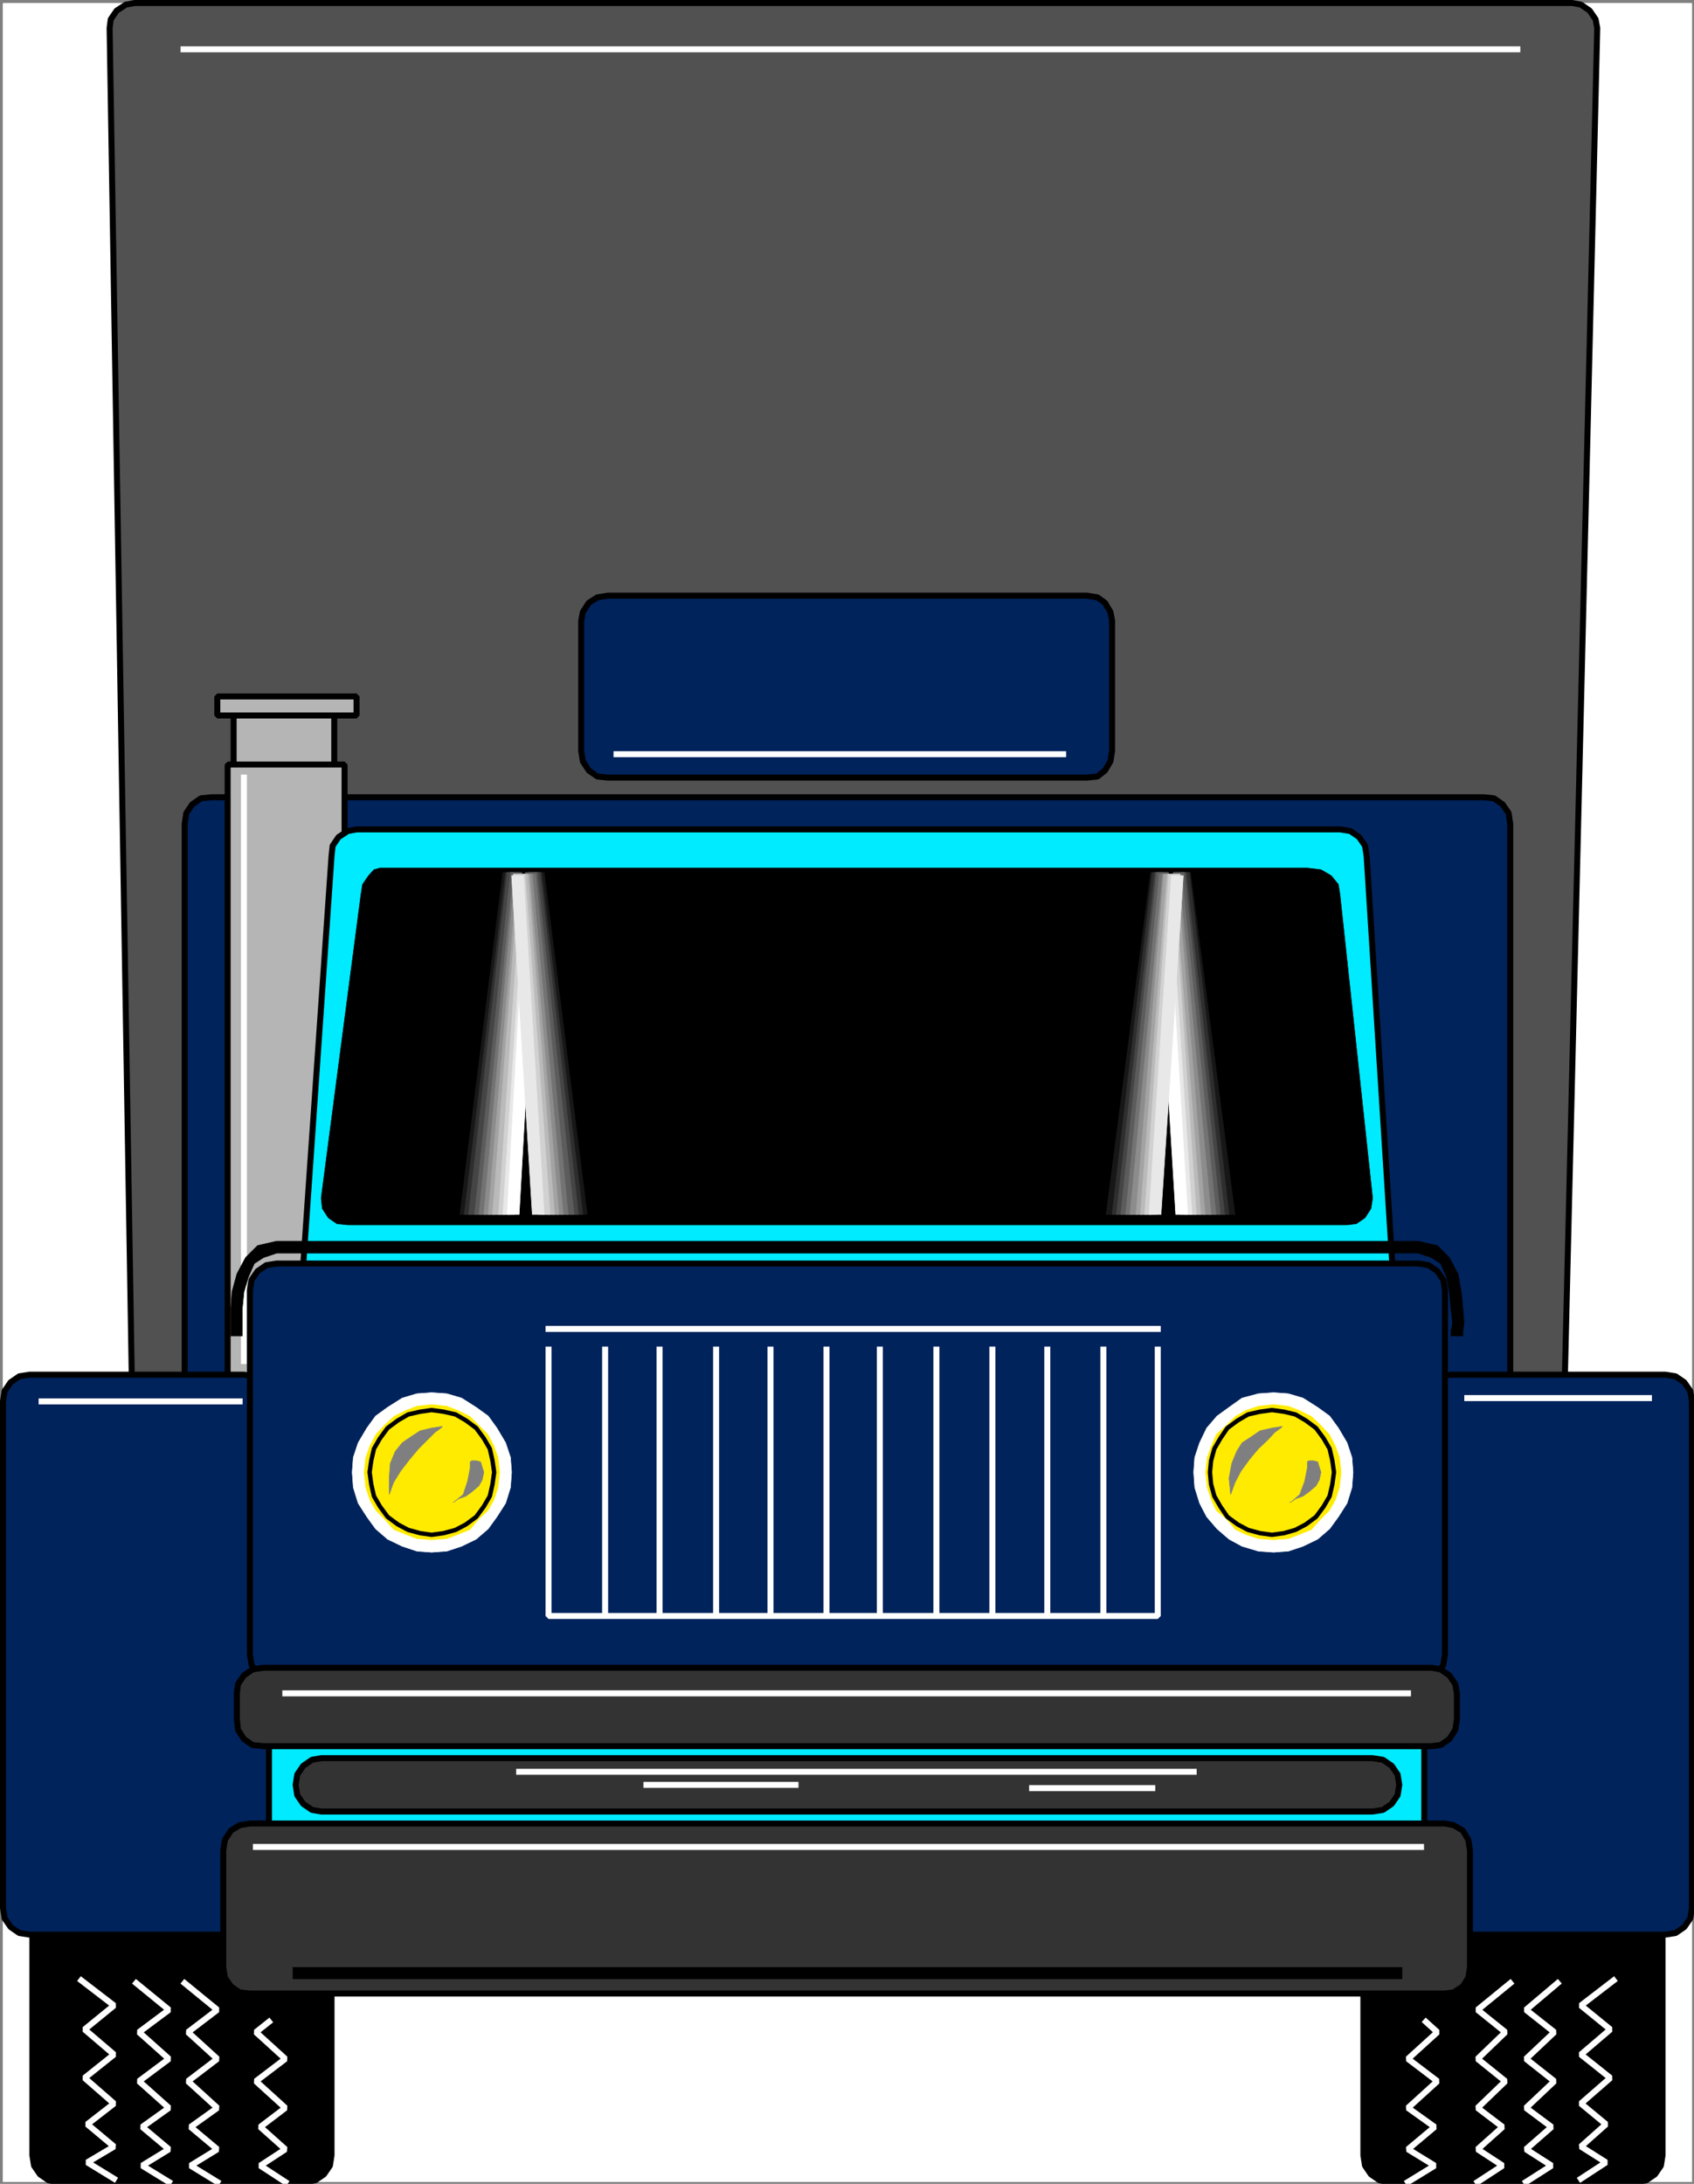 <svg xmlns="http://www.w3.org/2000/svg" width="2327.776" height="2999.866"><rect width="100%" height="100%" fill="#808080" stroke="none"/><defs><clipPath id="a"><path d="M0 0h2321v2992.184H0Zm0 0"/></clipPath><clipPath id="b"><path d="M0 0h2321.055v2992.184H0Zm0 0"/></clipPath><clipPath id="c"><path d="M1863 2030h424v964.79h-424zm0 0"/></clipPath><clipPath id="d"><path d="M34 2030h424v964.79H34Zm0 0"/></clipPath><clipPath id="e"><path d="M1947 1877h376.66v782H1947Zm0 0"/></clipPath><clipPath id="f"><path d="M177 2713h57v281.79h-57zm0 0"/></clipPath><clipPath id="g"><path d="M341 2766h53v228.79h-53zm0 0"/></clipPath><clipPath id="h"><path d="M243 2713h58v281.79h-58zm0 0"/></clipPath><clipPath id="i"><path d="M2086 2713h56v281.79h-56zm0 0"/></clipPath><clipPath id="j"><path d="M1924 2766h53v228.79h-53zm0 0"/></clipPath><clipPath id="k"><path d="M2020 2713h57v281.79h-57zm0 0"/></clipPath></defs><path fill="#fff" d="M4.116 2997.26h2320.793V4.116H4.116Zm0 0"/><g clip-path="url(#a)" transform="translate(4.116 5.077)"><path fill="#fff" fill-rule="evenodd" d="M0 2992.184h2320.793V-.961H0Zm0 0"/></g><g clip-path="url(#b)" transform="translate(4.116 5.077)"><path fill="none" stroke="#fff" stroke-linecap="square" stroke-linejoin="bevel" stroke-miterlimit="10" stroke-width=".729" d="M0 2992.184h2320.793V-.961H0Zm0 0"/></g><path fill="#515151" fill-rule="evenodd" stroke="#515151" stroke-linecap="square" stroke-linejoin="bevel" stroke-miterlimit="10" stroke-width=".729" d="m2101.401 2533.311 11.984-2.238 12.711-8.234 7.45-11.98 2.242-14.228 59.027-2458.078-2.238-11.98-8.18-11.984-11.984-8.23-11.98-2.243H185.006l-11.985 2.242-12.71 8.23-8.18 11.985-1.512 11.98 40.379 2458.079 2.238 14.226 8.18 11.98 11.984 8.235 14.172 2.238zm0 0"/><path fill="none" stroke="#000" stroke-linecap="square" stroke-linejoin="bevel" stroke-miterlimit="10" stroke-width="8.232" d="m2101.401 2533.311 11.984-2.238 12.711-8.234 7.45-11.98 2.242-14.228 59.027-2458.078-2.238-11.98-8.18-11.984-11.984-8.23-11.98-2.243H185.006l-11.985 2.242-12.71 8.23-8.18 11.985-1.512 11.98 40.379 2458.079 2.238 14.226 8.18 11.98 11.984 8.235 14.172 2.238zm0 0"/><path fill="#b5b5b5" fill-rule="evenodd" stroke="#b5b5b5" stroke-linecap="square" stroke-linejoin="bevel" stroke-miterlimit="10" stroke-width=".729" d="M459.315 1076.385v-93.52H321.042v93.52zm0 0"/><path fill="none" stroke="#000" stroke-linecap="square" stroke-linejoin="bevel" stroke-miterlimit="10" stroke-width="8.232" d="M459.315 1076.385v-93.52H321.042v93.52zm0 0"/><path fill="#00235c" fill-rule="evenodd" stroke="#00235c" stroke-linecap="square" stroke-linejoin="bevel" stroke-miterlimit="10" stroke-width=".729" d="m2038.62 2183.147 14.223-2.238 11.933-7.504 8.23-12.711 2.243-11.984V1131.768l-2.242-14.953-8.231-11.98-11.934-8.235-14.222-1.457H290.405l-14.223 1.457-11.984 8.235-8.18 11.98-2.238 14.953V2148.71l2.238 11.984 8.18 12.711 11.984 7.504 14.223 2.238zm0 0"/><path fill="none" stroke="#000" stroke-linecap="square" stroke-linejoin="bevel" stroke-miterlimit="10" stroke-width="8.232" d="m2038.62 2183.147 14.223-2.238 11.933-7.504 8.23-12.711 2.243-11.984V1131.768l-2.242-14.953-8.231-11.98-11.934-8.235-14.222-1.457H290.405l-14.223 1.457-11.984 8.235-8.18 11.98-2.238 14.953V2148.71l2.238 11.984 8.18 12.711 11.984 7.504 14.223 2.238zm0 0"/><path fill="#b5b5b5" fill-rule="evenodd" stroke="#b5b5b5" stroke-linecap="square" stroke-linejoin="bevel" stroke-miterlimit="10" stroke-width=".729" d="M473.483 1955.628v-905.395H312.807v905.395zm0 0"/><path fill="none" stroke="#000" stroke-linecap="square" stroke-linejoin="bevel" stroke-miterlimit="10" stroke-width="8.232" d="M473.483 1955.628v-905.395H312.807v905.395zm0 0"/><path fill="none" stroke="#fff" stroke-linecap="square" stroke-linejoin="bevel" stroke-miterlimit="10" stroke-width="8.232" d="M335.21 1068.155v801.453"/><path fill="#00ebff" fill-rule="evenodd" stroke="#00ebff" stroke-linecap="square" stroke-linejoin="bevel" stroke-miterlimit="10" stroke-width=".729" d="m1886.124 1924.99 14.222-2.292 11.985-8.23 8.18-11.93 2.238-14.223-44.805-712.363-2.238-14.227-8.235-11.98-11.98-8.235-14.172-2.238H489.948l-11.984 2.238-12.66 8.235-8.231 11.98-1.512 14.227-49.336 712.363 2.239 14.223 8.23 11.93 11.984 8.23 12.66 2.293zm0 0"/><path fill="none" stroke="#000" stroke-linecap="square" stroke-linejoin="bevel" stroke-miterlimit="10" stroke-width="8.232" d="m1886.124 1924.99 14.222-2.292 11.985-8.23 8.18-11.93 2.238-14.223-44.805-712.363-2.238-14.227-8.235-11.98-11.98-8.235-14.172-2.238H489.948l-11.984 2.238-12.66 8.235-8.231 11.98-1.512 14.227-49.336 712.363 2.239 14.223 8.23 11.93 11.984 8.23 12.66 2.293zm0 0"/><path fill-rule="evenodd" stroke="#000" stroke-linecap="square" stroke-linejoin="bevel" stroke-miterlimit="10" stroke-width=".729" d="m1908.58 2997.26-12.714-2.238-11.98-8.23-8.18-11.985-2.242-14.222v-885.23l2.242-11.934 8.18-12.762 11.98-7.453 12.715-2.238h339.324l14.226 2.238 11.93 7.453 8.23 12.762 2.243 11.933v885.23l-2.242 14.223-8.23 11.985-11.93 8.23-14.227 2.238zm0 0"/><g clip-path="url(#c)" transform="translate(4.116 5.077)"><path fill="none" stroke="#000" stroke-linecap="square" stroke-linejoin="bevel" stroke-miterlimit="10" stroke-width="8.232" d="m1904.465 2992.184-12.715-2.239-11.98-8.23-8.18-11.985-2.242-14.222v-885.23l2.242-11.934 8.18-12.762 11.98-7.453 12.715-2.238h339.324l14.227 2.238 11.93 7.453 8.23 12.762 2.242 11.933v885.23l-2.242 14.223-8.23 11.985-11.93 8.23-14.227 2.239Zm0 0"/></g><path fill-rule="evenodd" stroke="#000" stroke-linecap="square" stroke-linejoin="bevel" stroke-miterlimit="10" stroke-width=".729" d="m418.936 2997.26 14.223-2.238 11.93-8.23 8.234-11.985 2.238-14.222v-885.23l-2.238-11.934-8.234-12.762-11.93-7.453-14.223-2.238H79.608l-12.71 2.238-11.934 7.453-8.23 12.762-2.24 11.933v885.23l2.24 14.223 8.23 11.985 11.933 8.23 12.711 2.238zm0 0"/><g clip-path="url(#d)" transform="translate(4.116 5.077)"><path fill="none" stroke="#000" stroke-linecap="square" stroke-linejoin="bevel" stroke-miterlimit="10" stroke-width="8.232" d="m414.82 2992.184 14.223-2.239 11.93-8.23 8.234-11.985 2.238-14.222v-885.23l-2.238-11.934-8.234-12.762-11.93-7.453-14.223-2.238H75.492l-12.71 2.238-11.934 7.453-8.23 12.762-2.24 11.933v885.23l2.24 14.223 8.23 11.985 11.933 8.23 12.711 2.239Zm0 0"/></g><path fill="#00ebff" fill-rule="evenodd" stroke="#00ebff" stroke-linecap="square" stroke-linejoin="bevel" stroke-miterlimit="10" stroke-width=".729" d="m1945.206 2527.319 14.172-2.238 9.742-8.235 8.23-11.98 2.242-12.715V2384.41l-2.242-14.223-8.23-11.984-9.742-8.23-14.172-2.239H383.819l-14.223 2.238-11.93 8.23-8.23 11.985-2.242 14.223v107.742l2.242 12.715 8.23 11.98 11.93 8.235 14.223 2.238zm0 0"/><path fill="none" stroke="#000" stroke-linecap="square" stroke-linejoin="bevel" stroke-miterlimit="10" stroke-width="8.232" d="m1945.206 2527.319 14.172-2.238 9.742-8.235 8.23-11.98 2.242-12.715V2384.41l-2.242-14.223-8.23-11.984-9.742-8.23-14.172-2.239H383.819l-14.223 2.238-11.93 8.23-8.23 11.985-2.242 14.223v107.742l2.242 12.715 8.23 11.98 11.93 8.235 14.223 2.238zm0 0"/><path fill="#00235c" fill-rule="evenodd" stroke="#00235c" stroke-linecap="square" stroke-linejoin="bevel" stroke-miterlimit="10" stroke-width=".729" d="m1993.764 2657.518-14.171-2.242-12.715-8.23-7.5-11.93-2.242-14.223v-695.902l2.242-14.223 7.5-11.984 12.715-8.23 14.171-2.239h294.52l14.172 2.238 11.984 8.23 8.23 11.985 2.239 14.223v695.902l-2.238 14.223-8.23 11.93-11.985 8.23-14.172 2.242zm0 0"/><g clip-path="url(#e)" transform="translate(4.116 5.077)"><path fill="none" stroke="#000" stroke-linecap="square" stroke-linejoin="bevel" stroke-miterlimit="10" stroke-width="8.232" d="m1989.648 2652.441-14.171-2.242-12.715-8.23-7.5-11.93-2.242-14.223v-695.902l2.242-14.223 7.5-11.984 12.715-8.23 14.171-2.239h294.52l14.172 2.239 11.984 8.23 8.23 11.984 2.239 14.223v695.902l-2.238 14.223-8.23 11.93-11.985 8.23-14.172 2.242zm0 0"/></g><path fill="#00235c" fill-rule="evenodd" stroke="#00235c" stroke-linecap="square" stroke-linejoin="bevel" stroke-miterlimit="10" stroke-width=".729" d="m335.21 2657.518 11.984-2.242 12.711-8.23 8.234-11.93 1.457-14.223v-695.902l-1.457-14.223-8.234-11.984-12.711-8.23-11.984-2.239H40.74l-14.222 2.238-11.93 8.23-8.23 11.985-2.242 14.223v695.902l2.242 14.223 8.23 11.93 11.93 8.23 14.223 2.242zm0 0"/><path fill="none" stroke="#000" stroke-linecap="square" stroke-linejoin="bevel" stroke-miterlimit="10" stroke-width="8.232" d="m335.21 2657.518 11.984-2.242 12.711-8.23 8.234-11.93 1.457-14.223v-695.902l-1.457-14.223-8.234-11.984-12.711-8.23-11.984-2.239H40.74l-14.222 2.238-11.93 8.23-8.23 11.985-2.242 14.223v695.902l2.242 14.223 8.23 11.93 11.93 8.23 14.223 2.242zm0 0"/><path fill="#00235c" fill-rule="evenodd" stroke="#00235c" stroke-linecap="square" stroke-linejoin="bevel" stroke-miterlimit="10" stroke-width=".729" d="m1948.956 2309.593 14.172-2.239 11.984-8.23 8.18-11.985 2.238-14.222v-500.578l-2.238-14.223-8.18-11.984-11.984-8.23-14.172-2.243H380.069l-14.172 2.242-11.98 8.23-8.235 11.985-2.238 14.223v500.578l2.238 14.222 8.235 11.985 11.98 8.23 14.172 2.239zm0 0"/><path fill="none" stroke="#000" stroke-linecap="square" stroke-linejoin="bevel" stroke-miterlimit="10" stroke-width="8.232" d="m1948.956 2309.593 14.172-2.239 11.984-8.23 8.18-11.985 2.238-14.222v-500.578l-2.238-14.223-8.18-11.984-11.984-8.23-14.172-2.243H380.069l-14.172 2.242-11.98 8.23-8.235 11.985-2.238 14.223v500.578l2.238 14.222 8.235 11.985 11.98 8.23 14.172 2.239zm0 0"/><path fill="#333" fill-rule="evenodd" stroke="#333" stroke-linecap="square" stroke-linejoin="bevel" stroke-miterlimit="10" stroke-width=".729" d="m1886.124 2488.401 14.222-2.238 11.985-8.235 8.18-11.93 2.238-14.222-2.239-14.223-8.18-11.984-11.984-8.23-14.222-2.243H441.339l-12.66 2.243-11.985 8.23-8.23 11.984-2.239 14.223 2.239 14.223 8.23 11.93 11.984 8.234 12.66 2.238zm0 0"/><path fill="none" stroke="#000" stroke-linecap="square" stroke-linejoin="bevel" stroke-miterlimit="10" stroke-width="8.232" d="m1886.124 2488.401 14.222-2.238 11.985-8.235 8.18-11.93 2.238-14.222-2.239-14.223-8.18-11.984-11.984-8.23-14.222-2.243H441.339l-12.66 2.243-11.985 8.23-8.23 11.984-2.239 14.223 2.239 14.223 8.23 11.93 11.984 8.234 12.66 2.238zm0 0"/><path fill="none" stroke="#fff" stroke-linecap="square" stroke-linejoin="bevel" stroke-miterlimit="10" stroke-width="8.232" d="M1418.264 2456.256h165.16m-695.121-4.48h204.809M713.405 2433.8h926.86"/><path fill="#333" fill-rule="evenodd" stroke="#333" stroke-linecap="square" stroke-linejoin="bevel" stroke-miterlimit="10" stroke-width=".729" d="m1966.878 2398.631 12.715-1.507 11.93-8.235 8.23-12.71 2.242-14.223v-35.899l-2.242-12.71-8.23-11.985-11.93-8.23-12.715-2.243H362.148l-14.954 2.243-11.984 8.23-8.18 11.984-1.508 12.711v35.899l1.508 14.222 8.18 12.711 11.984 8.235 14.953 1.508zm0 0"/><path fill="none" stroke="#000" stroke-linecap="square" stroke-linejoin="bevel" stroke-miterlimit="10" stroke-width="8.232" d="m1966.878 2398.631 12.715-1.507 11.93-8.235 8.23-12.71 2.242-14.223v-35.899l-2.242-12.71-8.23-11.985-11.93-8.23-12.715-2.243H362.148l-14.954 2.243-11.984 8.23-8.18 11.984-1.508 12.711v35.899l1.508 14.222 8.18 12.711 11.984 8.235 14.953 1.508zm0 0"/><path fill="none" stroke="#fff" stroke-linecap="square" stroke-linejoin="bevel" stroke-miterlimit="10" stroke-width="8.232" d="M392.053 2326.057h1542.68"/><path fill="#333" fill-rule="evenodd" stroke="#333" stroke-linecap="square" stroke-linejoin="bevel" stroke-miterlimit="10" stroke-width=".729" d="m1985.53 2738.378 11.984-1.512 12.711-8.23 7.453-11.985 2.239-14.223v-160.886l-2.239-14.223-7.453-12.71-12.71-7.45-11.985-2.293H343.444l-14.172 2.293-11.984 7.45-8.23 12.71-2.243 14.223v160.886l2.242 14.223 8.23 11.984 11.985 8.23 14.172 1.513zm0 0"/><path fill="none" stroke="#000" stroke-linecap="square" stroke-linejoin="bevel" stroke-miterlimit="10" stroke-width="8.232" d="m1985.53 2738.378 11.984-1.512 12.711-8.23 7.453-11.985 2.239-14.223v-160.886l-2.239-14.223-7.453-12.71-12.71-7.45-11.985-2.293H343.444l-14.172 2.293-11.984 7.45-8.23 12.71-2.243 14.223v160.886l2.242 14.223 8.23 11.984 11.985 8.23 14.172 1.513zm0 0"/><path fill="none" stroke="#fff" stroke-linecap="square" stroke-linejoin="bevel" stroke-miterlimit="10" stroke-width="8.232" d="M351.674 2537.061h1600.981m-1840.902 183.34 44.859 34.442-40.375 32.875 40.375 34.437-40.375 32.195 40.375 35.168-36.625 28.45 36.625 30.632-36.625 21.727 36.625 22.453"/><g clip-path="url(#f)" transform="translate(4.116 5.077)"><path fill="none" stroke="#fff" stroke-linecap="square" stroke-linejoin="bevel" stroke-miterlimit="10" stroke-width="8.232" d="m183.133 2719.078 44.855 36.625-41.105 30.688 41.105 36.68-41.105 30.683 41.105 36.68-36.625 26.156 36.625 30.683-36.625 22.457 36.625 22.454"/></g><g clip-path="url(#g)" transform="translate(4.116 5.077)"><path fill="none" stroke="#fff" stroke-linecap="square" stroke-linejoin="bevel" stroke-miterlimit="10" stroke-width="8.232" d="m365.48 2772.168-17.921 14.223 40.379 36.68-40.38 30.683 40.38 36.68-34.387 26.156 34.387 30.683-34.387 22.457 34.387 22.454"/></g><g clip-path="url(#h)" transform="translate(4.116 5.077)"><path fill="none" stroke="#fff" stroke-linecap="square" stroke-linejoin="bevel" stroke-miterlimit="10" stroke-width="8.232" d="m249.664 2719.078 44.805 36.625-40.324 30.688 40.324 36.68-40.324 30.683 40.324 36.68-36.625 26.156 36.625 30.683-36.625 22.457 36.625 22.454"/></g><path fill="none" stroke="#fff" stroke-linecap="square" stroke-linejoin="bevel" stroke-miterlimit="10" stroke-width="8.232" d="m2217.272 2720.401-44.86 34.442 40.38 32.875-40.38 34.437 40.38 32.195-40.38 35.168 34.388 28.45-34.387 30.632 34.387 21.727-34.387 22.453"/><g clip-path="url(#i)" transform="translate(4.116 5.077)"><path fill="none" stroke="#fff" stroke-linecap="square" stroke-linejoin="bevel" stroke-miterlimit="10" stroke-width="8.232" d="m2136.152 2719.078-43.347 36.625 38.867 30.688-38.867 36.68 38.867 30.683-38.867 36.68 35.117 26.156-35.117 30.683 35.117 22.457-35.117 22.454"/></g><g clip-path="url(#j)" transform="translate(4.116 5.077)"><path fill="none" stroke="#fff" stroke-linecap="square" stroke-linejoin="bevel" stroke-miterlimit="10" stroke-width="8.232" d="m1955.262 2772.168 15.734 14.223-40.379 36.68 40.38 30.683-40.38 36.68 36.625 26.156-36.625 30.683 36.625 22.457-36.625 22.454"/></g><g clip-path="url(#k)" transform="translate(4.116 5.077)"><path fill="none" stroke="#fff" stroke-linecap="square" stroke-linejoin="bevel" stroke-miterlimit="10" stroke-width="8.232" d="m2071.133 2719.078-44.86 36.625 38.137 30.688-38.137 36.68 38.137 30.683-38.137 36.68 34.387 26.156-34.387 30.683 34.387 22.457-34.387 22.454"/></g><path fill="none" stroke="#fff" stroke-linecap="square" stroke-linejoin="bevel" stroke-miterlimit="10" stroke-width="8.232" d="M753.784 1853.874v365.898h837.14v-365.898m-74.761 0v365.898m-77.004-365.898v365.898m-75.442-365.898v365.898m-77.003-365.898v365.898m-77.734-365.898v365.898m-73.25-365.898v365.898m-77.005-365.898v365.898m-74.711-365.898v365.898m-77.734-365.898v365.898m-74.766-365.898v365.898m-77.73-394.344h837.14"/><path fill="#ffeb00" fill-rule="evenodd" stroke="#ffeb00" stroke-linecap="square" stroke-linejoin="bevel" stroke-miterlimit="10" stroke-width=".729" d="m593.108 2124.014 20.89-1.511 17.973-6.72 18.653-7.503 14.222-14.223 11.934-14.171 10.473-16.465 5.988-20.215 1.512-20.942-1.512-20.214-5.988-17.977-10.473-18.703-11.934-14.223-14.222-11.984-18.653-10.473-17.972-5.992-20.89-2.238-20.216 2.238-17.926 5.992-18.703 10.473-14.172 11.984-11.98 14.223-10.473 18.703-5.941 17.977-1.508 20.214 1.508 20.942 5.941 20.215 10.473 16.465 11.98 14.171 14.172 14.223 18.703 7.504 17.926 6.719zm0 0"/><path fill="#fff" fill-rule="evenodd" stroke="#fff" stroke-linecap="square" stroke-linejoin="bevel" stroke-miterlimit="10" stroke-width=".729" d="m687.253 2022.264-2.243 20.942-5.937 17.976-8.234 14.172-12.711 11.98-11.985 14.223-16.41 6.723-15.734 5.992-20.89 1.512v16.46l20.89-1.51 20.215-6.72 20.164-9.742 16.46-14.222 11.934-16.465 11.98-18.704 6.723-21.675 1.512-20.942zm0 0"/><path fill="#fff" fill-rule="evenodd" stroke="#fff" stroke-linecap="square" stroke-linejoin="bevel" stroke-miterlimit="10" stroke-width=".729" d="m593.108 1928.69 20.89 2.242 15.735 5.992 16.41 8.231 24.696 24.695 8.234 15.735 5.937 16.464 2.243 20.215h15.734l-1.512-20.215-6.722-20.214-11.98-20.215-11.934-16.465-16.461-11.93-20.164-12.765-20.215-5.992-20.89-1.457zm0 0"/><path fill="#fff" fill-rule="evenodd" stroke="#fff" stroke-linecap="square" stroke-linejoin="bevel" stroke-miterlimit="10" stroke-width=".729" d="m499.64 2022.264 2.238-20.214 5.992-16.465 8.234-15.735 11.98-12.71 12.66-11.985 16.466-8.23 15.683-5.993 20.215-2.242v-15.68l-20.215 1.458-20.164 5.992-20.164 12.765-16.46 11.93-11.934 16.465-11.98 20.215-6.724 20.215-1.511 20.214zm0 0"/><path fill="#fff" fill-rule="evenodd" stroke="#fff" stroke-linecap="square" stroke-linejoin="bevel" stroke-miterlimit="10" stroke-width=".729" d="m593.108 2115.784-20.215-1.512-15.683-5.992-16.465-6.723-12.66-14.222-11.98-11.98-8.235-14.173-5.992-17.976-2.239-20.942h-15.683l1.511 20.942 6.723 21.676 11.98 18.703 11.934 16.464 16.461 14.223 20.164 9.742 20.164 6.72 20.215 1.51zm0 0"/><path fill="#ffeb00" fill-rule="evenodd" stroke="#ffeb00" stroke-linecap="square" stroke-linejoin="bevel" stroke-miterlimit="10" stroke-width=".729" d="m1750.092 2124.014 20.215-1.511 17.922-6.72 18.703-7.503 14.172-14.223 11.98-14.171 10.473-16.465 5.942-20.215 1.511-20.942-1.511-20.214-5.942-17.977-10.472-18.703-11.98-14.223-14.173-11.984-18.703-10.473-17.922-5.992-20.215-2.238-20.894 2.238-20.215 5.992-16.41 10.473-14.223 11.984-14.172 14.223-8.23 18.703-5.992 17.977-1.512 20.214 1.512 20.942 5.992 20.215 8.23 16.465 28.395 28.394 16.41 7.504 20.215 6.719zm0 0"/><path fill="#fff" fill-rule="evenodd" stroke="#fff" stroke-linecap="square" stroke-linejoin="bevel" stroke-miterlimit="10" stroke-width=".729" d="m1843.557 2022.264-2.238 20.942-5.992 17.976-8.23 14.172-11.934 11.98-12.711 14.223-16.465 6.723-15.68 5.992-20.214 1.512v16.46l20.214-1.51 20.16-6.72 20.165-9.742 16.464-14.222 11.98-16.465 11.934-18.704 6.72-21.675 1.51-20.942zm0 0"/><path fill="#fff" fill-rule="evenodd" stroke="#fff" stroke-linecap="square" stroke-linejoin="bevel" stroke-miterlimit="10" stroke-width=".729" d="m1750.092 1928.69 20.215 2.242 15.68 5.992 16.465 8.231 12.71 11.984 11.934 12.711 8.23 15.735 5.993 16.464 2.238 20.215h15.684l-1.512-20.215-6.719-20.214-11.933-20.215-11.98-16.465-16.466-11.93-20.164-12.765-20.16-5.992-20.215-1.457zm0 0"/><path fill="#fff" fill-rule="evenodd" stroke="#fff" stroke-linecap="square" stroke-linejoin="bevel" stroke-miterlimit="10" stroke-width=".729" d="m1655.948 2022.264 2.238-20.214 5.992-16.465 6.72-15.735 14.171-12.71 11.984-11.985 14.172-8.23 17.973-5.993 20.895-2.242v-15.68l-20.895 1.458-22.453 5.992-17.922 12.765-16.465 11.93-14.172 16.465-9.742 20.215-6.723 20.215-1.457 20.214zm0 0"/><path fill="#fff" fill-rule="evenodd" stroke="#fff" stroke-linecap="square" stroke-linejoin="bevel" stroke-miterlimit="10" stroke-width=".729" d="m1750.092 2115.784-20.894-1.512-17.973-5.992-14.172-6.723-11.984-14.222-14.172-11.98-6.719-14.173-5.992-17.976-2.238-20.942h-15.684l1.457 20.942 6.723 21.676 9.742 18.703 14.172 16.464 16.465 14.223 17.922 9.742 22.453 6.72 20.894 1.51zm0 0"/><path fill-rule="evenodd" stroke="#000" stroke-linecap="square" stroke-linejoin="bevel" stroke-miterlimit="10" stroke-width=".729" d="M1926.503 2709.928v-7.5H402.47v15.735h1524.032Zm22.453-988.492 17.922 5.992 12.715 8.23 8.23 18.708 3.7 20.215 2.241 22.453 2.239 20.164-2.239 11.98v5.993h16.461v-5.993l1.512-11.98-1.512-20.164-2.238-22.453-4.48-24.696-11.985-22.457-16.41-16.464-26.156-5.989zm-784.106 0h784.106v-16.46H1164.85zm-784.781 0h784.781v-16.46H380.07Zm-47.098 113.734v-38.136l2.239-22.453 5.992-20.215 8.234-18.707 12.711-8.23 17.922-5.993v-16.46l-26.152 5.988-16.465 16.464-11.93 22.457-6.723 24.696-1.511 22.453v38.137zm1518.039-152.652 12.711-1.511 11.985-8.23 8.18-12.712 2.238-14.226-44.805-416.797-2.242-14.172-9.742-11.985-14.172-8.23-18.703-2.242H522.092l-8.23 2.242-7.45 8.23-8.234 11.985-2.238 14.172-54.601 416.797 1.511 14.226 8.23 12.711 11.934 8.23 14.95 1.512zm0 0"/><path fill-rule="evenodd" stroke="#000" stroke-linecap="square" stroke-linejoin="bevel" stroke-miterlimit="10" stroke-width=".729" d="M634.214 1668.296h8.23l62.781-469.891H688.76l-62.777 469.89zm0 0"/><path fill="#171717" fill-rule="evenodd" stroke="#171717" stroke-linecap="square" stroke-linejoin="bevel" stroke-miterlimit="10" stroke-width=".729" d="M640.206 1668.296h8.18l59.081-469.891h-16.464l-59.032 469.89zm0 0"/><path fill="#2e2e2e" fill-rule="evenodd" stroke="#2e2e2e" stroke-linecap="square" stroke-linejoin="bevel" stroke-miterlimit="10" stroke-width=".729" d="M646.143 1668.296h8.235l56.789-469.891h-16.414l-56.84 469.89zm0 0"/><path fill="#454545" fill-rule="evenodd" stroke="#454545" stroke-linecap="square" stroke-linejoin="bevel" stroke-miterlimit="10" stroke-width=".729" d="M652.135 1668.296h8.23l53.04-469.891h-16.41l-53.09 469.89zm0 0"/><path fill="#5c5c5c" fill-rule="evenodd" stroke="#5c5c5c" stroke-linecap="square" stroke-linejoin="bevel" stroke-miterlimit="10" stroke-width=".729" d="M660.366 1668.296h8.234l48.555-469.891h-15.68l-49.34 469.89zm0 0"/><path fill="#737373" fill-rule="evenodd" stroke="#737373" stroke-linecap="square" stroke-linejoin="bevel" stroke-miterlimit="10" stroke-width=".729" d="M666.358 1668.296h8.18l47.097-467.649h-16.41l-47.097 467.649zm0 0"/><path fill="#8c8c8c" fill-rule="evenodd" stroke="#8c8c8c" stroke-linecap="square" stroke-linejoin="bevel" stroke-miterlimit="10" stroke-width=".729" d="M673.08 1668.296h7.45l42.617-467.649h-15.68l-42.62 467.649zm0 0"/><path fill="#a3a3a3" fill-rule="evenodd" stroke="#a3a3a3" stroke-linecap="square" stroke-linejoin="bevel" stroke-miterlimit="10" stroke-width=".729" d="M679.073 1668.296h8.18l40.375-467.649h-16.461l-40.328 467.649zm0 0"/><path fill="#bababa" fill-rule="evenodd" stroke="#bababa" stroke-linecap="square" stroke-linejoin="bevel" stroke-miterlimit="10" stroke-width=".729" d="M685.01 1668.296h8.23l36.63-467.649h-16.465l-36.625 467.649zm0 0"/><path fill="#d1d1d1" fill-rule="evenodd" stroke="#d1d1d1" stroke-linecap="square" stroke-linejoin="bevel" stroke-miterlimit="10" stroke-width=".729" d="M693.24 1668.296h8.235l32.145-467.649h-16.465l-32.145 467.649zm0 0"/><path fill="#e8e8e8" fill-rule="evenodd" stroke="#e8e8e8" stroke-linecap="square" stroke-linejoin="bevel" stroke-miterlimit="10" stroke-width=".729" d="M699.233 1668.296h8.234l30.633-465.41h-16.465l-30.632 465.41zm0 0"/><path fill="#fff" fill-rule="evenodd" stroke="#fff" stroke-linecap="square" stroke-linejoin="bevel" stroke-miterlimit="10" stroke-width=".729" d="M705.225 1668.296h8.18l26.207-465.41h-16.465l-26.152 465.41zm0 0"/><path fill="#171717" fill-rule="evenodd" stroke="#171717" stroke-linecap="square" stroke-linejoin="bevel" stroke-miterlimit="10" stroke-width=".729" d="M798.64 1668.296h8.234l-59.082-469.891h-16.41l59.027 469.89zm0 0"/><path fill="#2e2e2e" fill-rule="evenodd" stroke="#2e2e2e" stroke-linecap="square" stroke-linejoin="bevel" stroke-miterlimit="10" stroke-width=".729" d="M792.651 1668.296h8.23l-56.789-469.891h-16.464l56.789 469.89zm0 0"/><path fill="#454545" fill-rule="evenodd" stroke="#454545" stroke-linecap="square" stroke-linejoin="bevel" stroke-miterlimit="10" stroke-width=".729" d="M786.659 1668.296h8.23l-53.039-469.891h-16.46l53.09 469.89zm0 0"/><path fill="#5c5c5c" fill-rule="evenodd" stroke="#5c5c5c" stroke-linecap="square" stroke-linejoin="bevel" stroke-miterlimit="10" stroke-width=".729" d="M780.717 1668.296h8.18L738.1 1198.405h-16.465l50.852 469.89zm0 0"/><path fill="#737373" fill-rule="evenodd" stroke="#737373" stroke-linecap="square" stroke-linejoin="bevel" stroke-miterlimit="10" stroke-width=".729" d="M772.487 1668.296h8.23l-44.855-467.649h-16.465l44.86 467.649zm0 0"/><path fill="#8c8c8c" fill-rule="evenodd" stroke="#8c8c8c" stroke-linecap="square" stroke-linejoin="bevel" stroke-miterlimit="10" stroke-width=".729" d="M766.495 1668.296h7.449l-42.562-467.649h-15.735l42.617 467.649zm0 0"/><path fill="#a3a3a3" fill-rule="evenodd" stroke="#a3a3a3" stroke-linecap="square" stroke-linejoin="bevel" stroke-miterlimit="10" stroke-width=".729" d="M759.776 1668.296h8.23l-40.378-467.649h-16.461l41.105 467.649zm0 0"/><path fill="#bababa" fill-rule="evenodd" stroke="#bababa" stroke-linecap="square" stroke-linejoin="bevel" stroke-miterlimit="10" stroke-width=".729" d="M753.784 1668.296h8.23l-36.625-467.649h-16.465l36.625 467.649zm0 0"/><path fill="#d1d1d1" fill-rule="evenodd" stroke="#d1d1d1" stroke-linecap="square" stroke-linejoin="bevel" stroke-miterlimit="10" stroke-width=".729" d="M747.792 1668.296h8.23l-34.387-467.649h-16.41l34.387 467.649zm0 0"/><path fill="#e8e8e8" fill-rule="evenodd" stroke="#e8e8e8" stroke-linecap="square" stroke-linejoin="bevel" stroke-miterlimit="10" stroke-width=".729" d="M739.612 1668.296h8.18l-28.395-465.41h-16.41l28.395 465.41zm0 0"/><path fill-rule="evenodd" stroke="#000" stroke-linecap="square" stroke-linejoin="bevel" stroke-miterlimit="10" stroke-width=".729" d="M1694.811 1668.296h8.235l-62.782-469.891H1623.8l62.78 469.89zm0 0"/><path fill="#171717" fill-rule="evenodd" stroke="#171717" stroke-linecap="square" stroke-linejoin="bevel" stroke-miterlimit="10" stroke-width=".729" d="M1688.823 1668.296h8.23l-61.27-469.891h-15.734l60.54 469.89zm0 0"/><path fill="#2e2e2e" fill-rule="evenodd" stroke="#2e2e2e" stroke-linecap="square" stroke-linejoin="bevel" stroke-miterlimit="10" stroke-width=".729" d="M1680.589 1668.296h8.234l-54.55-469.891h-16.466l54.551 469.89zm0 0"/><path fill="#454545" fill-rule="evenodd" stroke="#454545" stroke-linecap="square" stroke-linejoin="bevel" stroke-miterlimit="10" stroke-width=".729" d="M1674.651 1668.296h8.18l-53.04-469.891h-16.464l53.09 469.89zm0 0"/><path fill="#5c5c5c" fill-rule="evenodd" stroke="#5c5c5c" stroke-linecap="square" stroke-linejoin="bevel" stroke-miterlimit="10" stroke-width=".729" d="M1668.659 1668.296h8.23l-49.336-469.891h-15.734l48.61 469.89zm0 0"/><path fill="#737373" fill-rule="evenodd" stroke="#737373" stroke-linecap="square" stroke-linejoin="bevel" stroke-miterlimit="10" stroke-width=".729" d="M1662.667 1668.296h8.23l-47.098-467.649h-16.46l47.097 467.649zm0 0"/><path fill="#8c8c8c" fill-rule="evenodd" stroke="#8c8c8c" stroke-linecap="square" stroke-linejoin="bevel" stroke-miterlimit="10" stroke-width=".729" d="M1655.948 1668.296h8.23l-44.129-467.649h-16.41l44.805 467.649zm0 0"/><path fill="#a3a3a3" fill-rule="evenodd" stroke="#a3a3a3" stroke-linecap="square" stroke-linejoin="bevel" stroke-miterlimit="10" stroke-width=".729" d="M1648.444 1668.296h7.504l-38.14-467.649h-16.41l38.866 467.649zm0 0"/><path fill="#bababa" fill-rule="evenodd" stroke="#bababa" stroke-linecap="square" stroke-linejoin="bevel" stroke-miterlimit="10" stroke-width=".729" d="M1641.721 1668.296h8.235l-36.63-467.649h-15.679l36.625 467.649zm0 0"/><path fill="#d1d1d1" fill-rule="evenodd" stroke="#d1d1d1" stroke-linecap="square" stroke-linejoin="bevel" stroke-miterlimit="10" stroke-width=".729" d="M1635.784 1668.296h8.18l-32.145-467.649h-16.414l32.148 467.649zm0 0"/><path fill="#e8e8e8" fill-rule="evenodd" stroke="#e8e8e8" stroke-linecap="square" stroke-linejoin="bevel" stroke-miterlimit="10" stroke-width=".729" d="M1629.792 1668.296h8.23l-30.683-465.41h-16.415l30.637 465.41zm0 0"/><path fill="#fff" fill-rule="evenodd" stroke="#fff" stroke-linecap="square" stroke-linejoin="bevel" stroke-miterlimit="10" stroke-width=".729" d="M1623.8 1668.296h8.234l-28.395-465.41h-16.464l28.394 465.41zm0 0"/><path fill="#171717" fill-rule="evenodd" stroke="#171717" stroke-linecap="square" stroke-linejoin="bevel" stroke-miterlimit="10" stroke-width=".729" d="M1528.143 1668.296h8.18l61.324-469.891h-16.465l-61.27 469.89zm0 0"/><path fill="#2e2e2e" fill-rule="evenodd" stroke="#2e2e2e" stroke-linecap="square" stroke-linejoin="bevel" stroke-miterlimit="10" stroke-width=".729" d="M1536.323 1668.296h8.234l54.602-469.891h-15.735l-55.28 469.89zm0 0"/><path fill="#454545" fill-rule="evenodd" stroke="#454545" stroke-linecap="square" stroke-linejoin="bevel" stroke-miterlimit="10" stroke-width=".729" d="M1542.315 1668.296h8.234l53.09-469.891h-16.464l-53.09 469.89zm0 0"/><path fill="#5c5c5c" fill-rule="evenodd" stroke="#5c5c5c" stroke-linecap="square" stroke-linejoin="bevel" stroke-miterlimit="10" stroke-width=".729" d="M1548.307 1668.296h8.23l49.34-469.891h-16.464l-49.336 469.89zm0 0"/><path fill="#737373" fill-rule="evenodd" stroke="#737373" stroke-linecap="square" stroke-linejoin="bevel" stroke-miterlimit="10" stroke-width=".729" d="M1555.03 1668.296h7.5l47.047-467.649h-16.41l-46.371 467.649zm0 0"/><path fill="#8c8c8c" fill-rule="evenodd" stroke="#8c8c8c" stroke-linecap="square" stroke-linejoin="bevel" stroke-miterlimit="10" stroke-width=".729" d="M1561.022 1668.296h8.23l44.075-467.649h-15.68l-44.86 467.649zm0 0"/><path fill="#a3a3a3" fill-rule="evenodd" stroke="#a3a3a3" stroke-linecap="square" stroke-linejoin="bevel" stroke-miterlimit="10" stroke-width=".729" d="M1569.253 1668.296h7.449l38.867-467.649h-16.41l-38.137 467.649zm0 0"/><path fill="#bababa" fill-rule="evenodd" stroke="#bababa" stroke-linecap="square" stroke-linejoin="bevel" stroke-miterlimit="10" stroke-width=".729" d="M1575.19 1668.296h8.234l36.626-467.649h-16.41l-36.63 467.649zm0 0"/><path fill="#d1d1d1" fill-rule="evenodd" stroke="#d1d1d1" stroke-linecap="square" stroke-linejoin="bevel" stroke-miterlimit="10" stroke-width=".729" d="M1581.182 1668.296h8.23l32.15-467.649h-15.684l-32.926 467.649zm0 0"/><path fill="#e8e8e8" fill-rule="evenodd" stroke="#e8e8e8" stroke-linecap="square" stroke-linejoin="bevel" stroke-miterlimit="10" stroke-width=".729" d="M1587.175 1668.296h8.23l30.637-465.41h-16.465l-30.633 465.41zm0 0"/><path fill="#b5b5b5" fill-rule="evenodd" stroke="#b5b5b5" stroke-linecap="square" stroke-linejoin="bevel" stroke-miterlimit="10" stroke-width=".729" d="M489.948 982.866v-26.203H298.585v26.203zm0 0"/><path fill="none" stroke="#000" stroke-linecap="square" stroke-linejoin="bevel" stroke-miterlimit="10" stroke-width="8.232" d="M489.948 982.866v-26.203H298.585v26.203zm0 0"/><path fill="#00235c" fill-rule="evenodd" stroke="#00235c" stroke-linecap="square" stroke-linejoin="bevel" stroke-miterlimit="10" stroke-width=".729" d="m1493.76 1068.155 14.168-1.457 10.473-8.235 7.504-12.71 2.238-14.223V852.67l-2.238-11.984-7.504-12.71-10.473-7.505-14.168-2.238H835.269l-14.222 2.238-11.934 7.504-8.23 12.711-2.243 11.985v178.859l2.243 14.223 8.23 12.71 11.934 8.235 14.222 1.457zm0 0"/><path fill="none" stroke="#000" stroke-linecap="square" stroke-linejoin="bevel" stroke-miterlimit="10" stroke-width="8.232" d="m1493.76 1068.155 14.168-1.457 10.473-8.235 7.504-12.71 2.238-14.223V852.67l-2.238-11.984-7.504-12.71-10.473-7.505-14.168-2.238H835.269l-14.222 2.238-11.934 7.504-8.23 12.711-2.243 11.985v178.859l2.243 14.223 8.23 12.71 11.934 8.235 14.222 1.457zm0 0"/><path fill="none" stroke="#fff" stroke-linecap="square" stroke-linejoin="bevel" stroke-miterlimit="10" stroke-width="8.232" d="M847.198 1036.01h613.687M57.206 1924.99h272.066m1686.945-4.53h249.614M252.268 67.73h1832.723"/><path fill="none" stroke="#000" stroke-linecap="square" stroke-linejoin="bevel" stroke-miterlimit="10" stroke-width="5.992" d="m593.108 2108.28 16.41-2.242 16.465-4.48 14.223-7.5 14.172-10.473 10.468-14.223 8.235-14.172 3.699-16.465 2.293-16.46-2.293-15.735-3.7-16.465-8.234-14.222-10.468-14.223-14.172-10.473-14.223-8.234-16.465-3.75-16.41-2.238-15.734 2.238-16.414 3.75-14.223 8.234-14.172 10.473-10.473 14.223-8.23 14.222-3.75 16.465-2.242 15.734 2.242 16.461 3.75 16.465 8.23 14.172 10.473 14.223 14.172 10.472 14.223 7.5 16.414 4.48zm1154.742 0 16.465-2.242 15.68-4.48 14.226-7.5 14.168-10.473 10.473-14.223 8.234-14.172 3.75-16.465 2.239-16.46-2.239-15.735-3.75-16.465-8.234-14.222-10.473-14.223-14.168-10.473-14.226-8.234-15.68-3.75-16.465-2.238-16.41 2.238-16.465 3.75-14.172 8.234-14.222 10.473-9.692 14.223-8.23 14.222-4.48 16.465-1.512 15.734 1.511 16.461 4.48 16.465 8.231 14.172 9.692 14.223 14.222 10.472 14.172 7.5 16.465 4.48zm0 0"/><path fill="#7f7f7f" fill-rule="evenodd" stroke="#7f7f7f" stroke-linecap="square" stroke-linejoin="bevel" stroke-miterlimit="10" stroke-width=".729" d="M534.807 2052.948v-22.453l1.457-20.215 6.774-16.465 9.691-11.98 11.985-8.235 12.66-8.23 15.734-3.75 14.95-2.242-2.239 2.242-8.23 5.988-22.457 22.457-11.93 14.223-12.715 16.465-9.742 15.734zm1156.254 0-2.238-22.453 3.75-20.215 6.719-16.465 7.453-11.98 12.71-8.235 11.985-8.23 16.41-3.75 14.223-2.242-2.238 2.242-8.235 5.988-9.687 10.473-12.715 11.984-11.98 14.223-11.934 16.465-8.23 15.734zm-1044.918-44.91v8.234l-3.699 18.703-5.992 17.973-12.711 10.473h-1.512 1.512l5.992-4.532 10.473-3.699 8.18-5.992 9.742-8.23 4.48-8.235 2.238-10.469-4.48-14.226-5.988-1.508h-5.993zm1150.317 0v8.234l-3.75 18.703-6.723 17.973-11.93 10.473h-2.242 2.242l5.938-4.532 10.473-3.699 8.234-5.992 9.687-8.23 4.536-8.235 2.238-10.469-4.531-14.226-5.942-1.508h-5.988zm0 0"/></svg>
